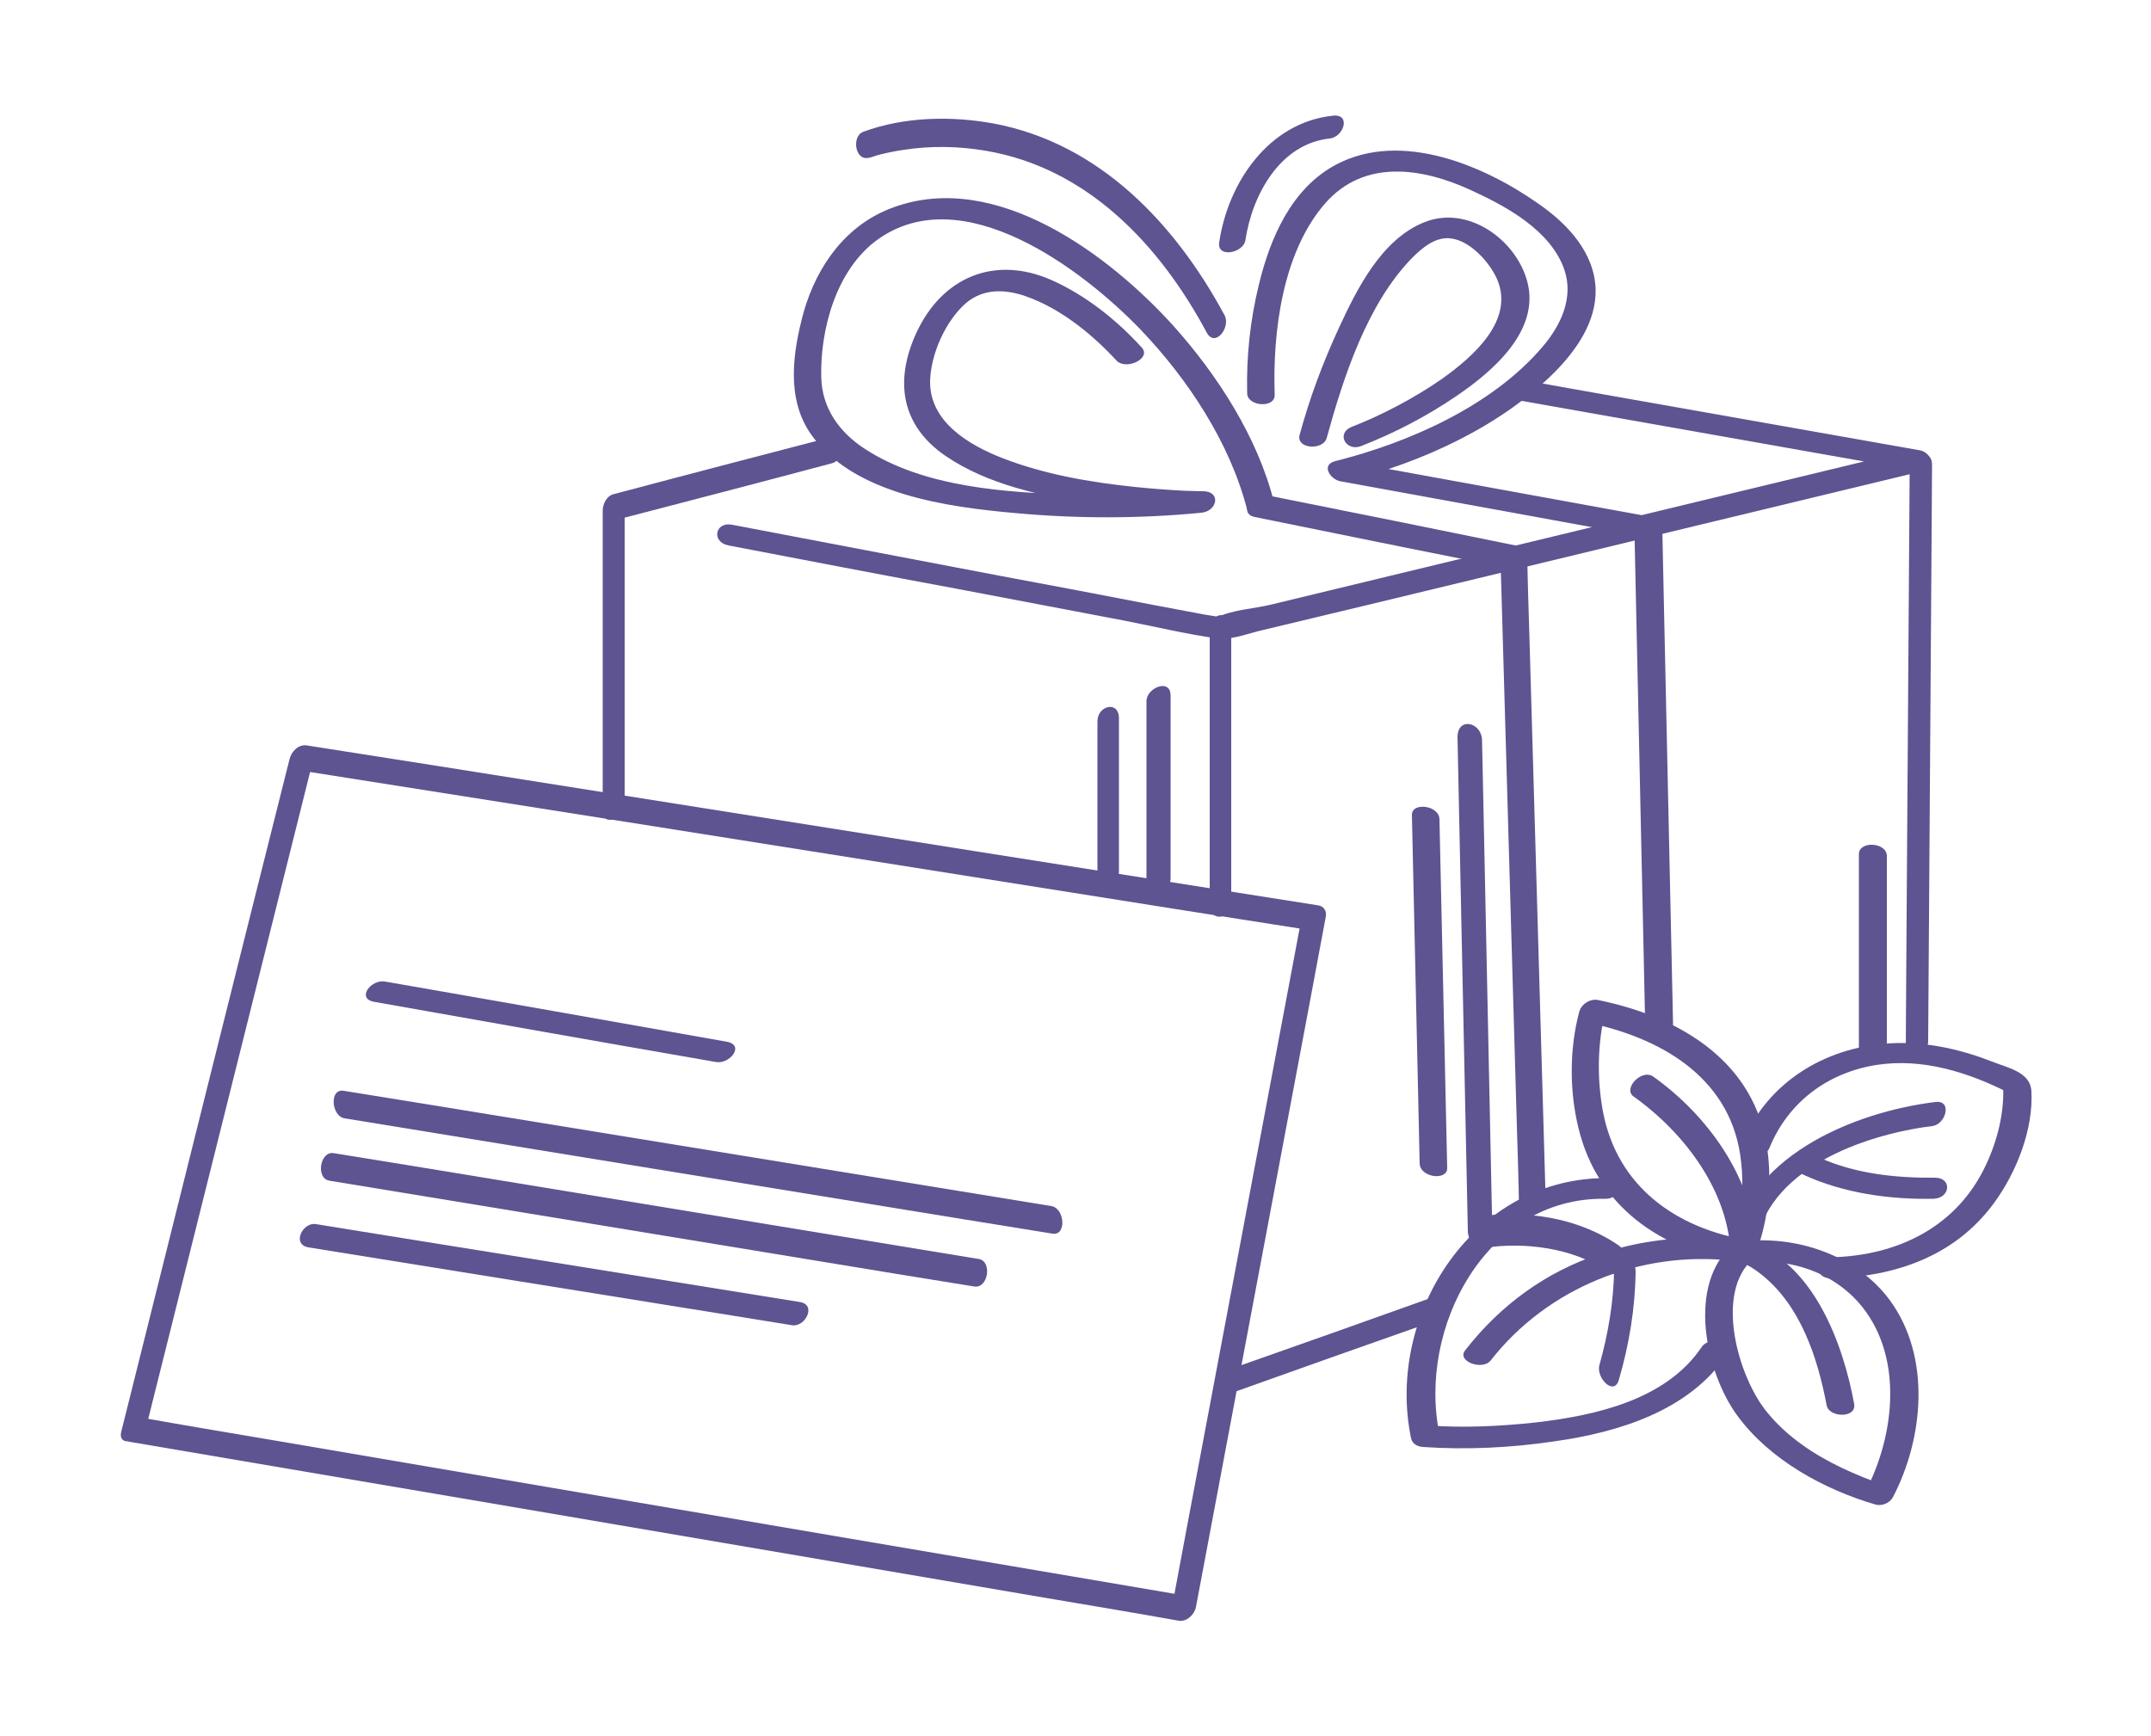 <?xml version="1.0" encoding="UTF-8"?> <svg xmlns="http://www.w3.org/2000/svg" viewBox="1750 2298.25 500 403.5" width="500" height="403.5" data-guides="{&quot;vertical&quot;:[],&quot;horizontal&quot;:[]}"><path fill="#5d5491" stroke="none" fill-opacity="1" stroke-width="1" stroke-opacity="1" color="rgb(51, 51, 51)" font-size-adjust="none" class="st0" id="tSvgba3aedc0bb" title="Path 1" d="M 1783.9 2630.35 C 1795.3 2584.65 1806.8 2538.95 1818.2 2493.25C 1819.8 2486.85 1821.4 2480.45 1823 2474.05C 1821.7 2475.15 1820.3 2476.15 1819 2477.25C 1845.6 2481.45 1872.2 2485.65 1898.8 2489.85C 1940.8 2496.55 1982.9 2503.15 2024.9 2509.85C 2034.7 2511.35 2044.4 2512.95 2054.2 2514.45C 2053.6 2513.65 2053.1 2512.85 2052.5 2511.95C 2043.7 2558.85 2034.8 2605.85 2026 2652.75C 2024.8 2659.35 2023.5 2665.95 2022.3 2672.55C 2023.6 2671.45 2025 2670.45 2026.3 2669.35C 1998.9 2664.65 1971.4 2660.05 1944 2655.35C 1900.2 2647.85 1856.4 2640.45 1812.7 2632.95C 1802.6 2631.25 1792.5 2629.55 1782.4 2627.75C 1779.4 2627.25 1776.4 2632.75 1780.1 2633.45C 1807.5 2638.15 1835 2642.75 1862.4 2647.45C 1906.2 2654.95 1950 2662.35 1993.7 2669.85C 2003.8 2671.55 2013.9 2673.25 2024 2675.05C 2025.9 2675.35 2027.7 2673.55 2028 2671.85C 2036.8 2624.95 2045.7 2577.95 2054.5 2531.05C 2055.7 2524.45 2057 2517.85 2058.2 2511.25C 2058.4 2510.05 2057.7 2508.95 2056.5 2508.75C 2029.9 2504.55 2003.3 2500.35 1976.7 2496.15C 1934.7 2489.45 1892.6 2482.85 1850.6 2476.15C 1840.8 2474.65 1831.1 2473.05 1821.3 2471.55C 1819.3 2471.25 1817.7 2473.05 1817.3 2474.75C 1805.8 2520.45 1794.4 2566.15 1783 2611.85C 1781.4 2618.25 1779.8 2624.65 1778.2 2631.05C 1777.2 2634.95 1783.1 2633.35 1783.9 2630.35Z"></path><path fill="#5d5491" stroke="none" fill-opacity="1" stroke-width="1" stroke-opacity="1" color="rgb(51, 51, 51)" font-size-adjust="none" class="st0" id="tSvgf5fe5cdb6c" title="Path 2" d="M 2102 2391.15 C 2129.1 2395.95 2156.3 2400.75 2183.4 2405.55C 2187.3 2406.25 2191.2 2406.95 2195.1 2407.65C 2194.9 2406.05 2194.6 2404.45 2194.4 2402.85C 2154.6 2412.45 2114.9 2422.05 2075.1 2431.65C 2065.2 2434.05 2055.2 2436.45 2045.3 2438.85C 2041.6 2439.75 2036 2440.05 2032.6 2441.95C 2034 2441.15 2034.8 2442.25 2033.4 2441.75C 2032.4 2441.45 2031.2 2441.35 2030.1 2441.15C 2026.2 2440.45 2022.3 2439.65 2018.4 2438.95C 2006.5 2436.65 1994.5 2434.35 1982.6 2432.15C 1961.8 2428.15 1941 2424.25 1920.2 2420.25C 1916.2 2419.45 1915.3 2424.25 1919.3 2425.05C 1937 2428.45 1954.7 2431.85 1972.5 2435.15C 1985.3 2437.55 1998.1 2440.05 2010.9 2442.45C 2018.2 2443.85 2025.5 2445.65 2032.8 2446.65C 2036 2447.05 2039.2 2445.85 2042.2 2445.05C 2051 2442.95 2059.7 2440.85 2068.5 2438.75C 2094.2 2432.55 2119.9 2426.35 2145.6 2420.15C 2162.7 2416.05 2179.9 2411.85 2197 2407.75C 2200.2 2406.95 2198.9 2403.45 2196.3 2402.95C 2169.2 2398.15 2142 2393.35 2114.9 2388.55C 2111 2387.85 2107.1 2387.15 2103.2 2386.45C 2098.9 2385.65 2097.9 2390.45 2102 2391.15C 2102 2391.15 2102 2391.15 2102 2391.15Z"></path><path fill="#5d5491" stroke="none" fill-opacity="1" stroke-width="1" stroke-opacity="1" color="rgb(51, 51, 51)" font-size-adjust="none" class="st0" id="tSvgb11bf05b7c" title="Path 3" d="M 1895.2 2485.15 C 1895.2 2461.95 1895.2 2438.75 1895.2 2415.45C 1894.4 2416.75 1893.5 2417.95 1892.7 2419.25C 1909.6 2414.85 1926.5 2410.45 1943.4 2405.95C 1946.4 2405.15 1946.9 2398.85 1943.3 2399.85C 1926.4 2404.25 1909.5 2408.65 1892.6 2413.15C 1891 2413.55 1890.1 2415.45 1890.1 2416.95C 1890.1 2440.15 1890.1 2463.35 1890.1 2486.65C 1890 2490.75 1895.2 2488.45 1895.2 2485.15C 1895.2 2485.15 1895.2 2485.15 1895.2 2485.15Z"></path><path fill="#5d5491" stroke="none" fill-opacity="1" stroke-width="1" stroke-opacity="1" color="rgb(51, 51, 51)" font-size-adjust="none" class="st0" id="tSvg4996f47e3b" title="Path 4" d="M 2082.2 2600.15 C 2067.1 2605.55 2051.9 2610.95 2036.8 2616.25C 2033.9 2617.25 2032.9 2623.35 2036.7 2621.95C 2051.8 2616.55 2067 2611.15 2082.1 2605.85C 2085 2604.85 2086 2598.75 2082.2 2600.15C 2082.2 2600.15 2082.2 2600.15 2082.2 2600.15Z"></path><path fill="#5d5491" stroke="none" fill-opacity="1" stroke-width="1" stroke-opacity="1" color="rgb(51, 51, 51)" font-size-adjust="none" class="st0" id="tSvg183da84c91b" title="Path 5" d="M 2193.9 2407.65 C 2193.6 2446.75 2193.4 2485.95 2193.1 2525.05C 2193.1 2530.65 2193 2536.15 2193 2541.75C 2193 2545.95 2198.1 2543.75 2198.2 2540.45C 2198.5 2501.35 2198.7 2462.15 2199 2423.05C 2199 2417.45 2199.1 2411.95 2199.1 2406.35C 2199.1 2402.05 2193.9 2404.35 2193.9 2407.65C 2193.9 2407.65 2193.9 2407.65 2193.9 2407.65Z"></path><path fill="#5d5491" stroke="none" fill-opacity="1" stroke-width="1" stroke-opacity="1" color="rgb(51, 51, 51)" font-size-adjust="none" class="st0" id="tSvgbd90aa7c96" title="Path 6" d="M 2031.2 2444.45 C 2031.2 2465.85 2031.2 2487.15 2031.2 2508.55C 2031.2 2512.75 2036.2 2511.95 2036.2 2508.25C 2036.2 2486.85 2036.2 2465.55 2036.2 2444.15C 2036.2 2439.85 2031.2 2440.65 2031.2 2444.45C 2031.2 2444.45 2031.2 2444.45 2031.2 2444.45Z"></path><path fill="#5d5491" stroke="none" fill-opacity="1" stroke-width="1" stroke-opacity="1" color="rgb(51, 51, 51)" font-size-adjust="none" class="st0" id="tSvg11ed5f9fb76" title="Path 7" d="M 2109.3 2577.55 C 2108 2533.65 2106.8 2489.75 2105.5 2445.85C 2105.3 2439.55 2105.1 2433.25 2105 2427.05C 2105 2426.05 2104.1 2425.45 2103.2 2425.25C 2083.6 2421.25 2063.9 2417.25 2044.3 2413.35C 2041.2 2412.75 2037.7 2417.65 2041.7 2418.45C 2061.3 2422.45 2081 2426.45 2100.6 2430.35C 2100 2429.75 2099.4 2429.15 2098.8 2428.55C 2100.1 2472.45 2101.3 2516.35 2102.6 2560.25C 2102.8 2566.55 2103 2572.85 2103.1 2579.05C 2103.2 2582.55 2109.4 2580.65 2109.3 2577.55C 2109.3 2577.55 2109.3 2577.55 2109.3 2577.55Z"></path><path fill="#5d5491" stroke="none" fill-opacity="1" stroke-width="1" stroke-opacity="1" color="rgb(51, 51, 51)" font-size-adjust="none" class="st0" id="tSvg169e448012b" title="Path 8" d="M 2015.4 2379.05 C 2009.6 2372.65 2002.3 2366.85 1994.4 2363.35C 1981.2 2357.55 1969 2362.65 1963 2375.65C 1957.9 2386.75 1959.4 2397.15 1969.8 2404.25C 1979.6 2410.95 1992.2 2413.55 2003.7 2415.35C 2012.1 2416.65 2020.7 2417.45 2029.2 2417.45C 2029.3 2415.75 2029.4 2414.15 2029.5 2412.45C 2019.6 2413.45 2009.5 2413.55 1999.6 2413.25C 1983.7 2412.75 1964.8 2411.55 1951.1 2402.65C 1945.2 2398.85 1941.1 2393.25 1940.9 2386.05C 1940.6 2374.85 1944.4 2360.85 1954 2353.95C 1973.8 2339.75 2001.7 2360.95 2015.1 2374.85C 2026.1 2386.35 2035.9 2401.15 2039.9 2416.75C 2040.7 2419.85 2046.9 2418.05 2046.1 2414.85C 2042.3 2399.85 2033 2385.45 2022.8 2374.05C 2007.8 2357.45 1981.5 2337.75 1957.7 2346.45C 1946.8 2350.35 1939.9 2359.95 1936.8 2370.85C 1934.3 2380.05 1932.7 2390.75 1938.4 2399.05C 1948.2 2413.25 1970.4 2416.15 1986.2 2417.55C 2000.4 2418.85 2015 2418.85 2029.3 2417.45C 2033 2417.05 2033.9 2412.45 2029.6 2412.45C 2030.2 2412.45 2029.8 2412.45 2029 2412.45C 2027.8 2412.45 2026.6 2412.35 2025.4 2412.35C 2021.5 2412.15 2017.6 2411.85 2013.7 2411.45C 2003.3 2410.35 1992.8 2408.55 1983 2404.75C 1975.3 2401.75 1966.1 2396.35 1966.2 2386.95C 1966.3 2380.65 1969.8 2372.85 1974.5 2368.75C 1978.6 2365.25 1983.7 2365.45 1988.5 2367.15C 1996.5 2369.95 2003.9 2375.95 2009.6 2382.15C 2011.9 2384.35 2017.7 2381.55 2015.4 2379.05C 2015.4 2379.05 2015.4 2379.05 2015.4 2379.05Z"></path><path fill="#5d5491" stroke="none" fill-opacity="1" stroke-width="1" stroke-opacity="1" color="rgb(51, 51, 51)" font-size-adjust="none" class="st0" id="tSvg1390784b3fc" title="Path 9" d="M 2046.3 2390.05 C 2045.8 2375.45 2048.1 2356.85 2058.1 2345.45C 2067.2 2335.15 2080.6 2337.25 2091.9 2342.45C 2100 2346.15 2110.4 2351.75 2113.6 2360.85C 2115.9 2367.45 2112.8 2373.95 2108.5 2378.95C 2096.8 2392.65 2077.5 2401.15 2060.4 2405.45C 2056.9 2406.35 2059.3 2409.75 2061.6 2410.15C 2085.4 2414.45 2109.1 2418.85 2132.9 2423.15C 2131.9 2422.25 2130.9 2421.35 2129.9 2420.45C 2130.6 2454.15 2131.4 2487.75 2132.1 2521.45C 2132.2 2526.15 2132.3 2530.95 2132.4 2535.65C 2132.5 2538.95 2138.9 2539.45 2138.9 2536.25C 2138.2 2502.55 2137.4 2468.95 2136.7 2435.25C 2136.6 2430.55 2136.5 2425.75 2136.4 2421.05C 2136.4 2419.35 2134.9 2418.55 2133.4 2418.35C 2109.6 2414.05 2085.9 2409.65 2062.1 2405.35C 2062.5 2406.95 2062.9 2408.45 2063.3 2410.05C 2080.5 2405.75 2098.9 2397.35 2111.5 2384.65C 2116.5 2379.55 2121.1 2372.95 2120.9 2365.45C 2120.6 2356.95 2114.4 2350.35 2107.8 2345.75C 2095.1 2336.75 2075.8 2328.55 2060.7 2336.45C 2050.2 2341.95 2045.2 2353.65 2042.6 2364.55C 2040.6 2372.65 2039.7 2381.25 2039.9 2389.65C 2039.9 2392.75 2046.4 2393.25 2046.3 2390.05C 2046.3 2390.05 2046.3 2390.05 2046.3 2390.05Z"></path><path fill="#5d5491" stroke="none" fill-opacity="1" stroke-width="1" stroke-opacity="1" color="rgb(51, 51, 51)" font-size-adjust="none" class="st0" id="tSvg3120c8f059" title="Path 10" d="M 2058.4 2400.05 C 2062.3 2385.85 2067.8 2368.95 2078.2 2358.25C 2080.5 2355.95 2083.5 2353.35 2087 2353.65C 2091.6 2354.05 2096.1 2359.05 2097.9 2362.95C 2102.3 2372.65 2092.3 2381.25 2085.3 2386.25C 2078.9 2390.75 2071 2394.85 2064.3 2397.45C 2060.4 2398.95 2062.9 2403.35 2066.4 2401.95C 2074.1 2398.95 2081.6 2395.05 2088.5 2390.35C 2096.9 2384.65 2108.1 2375.15 2105 2363.65C 2102.3 2353.75 2091 2345.85 2081 2349.95C 2071.1 2353.95 2065.4 2365.45 2061.2 2374.55C 2057.5 2382.55 2054.4 2390.85 2052.1 2399.35C 2051.2 2402.65 2057.6 2403.05 2058.4 2400.05C 2058.4 2400.05 2058.4 2400.05 2058.4 2400.05Z"></path><path fill="#5d5491" stroke="none" fill-opacity="1" stroke-width="1" stroke-opacity="1" color="rgb(51, 51, 51)" font-size-adjust="none" class="st0" id="tSvgfc14b6aa02" title="Path 11" d="M 1952.293 2334.821 C 1950.876 2335.324 1953.507 2334.519 1954.013 2334.318C 1955.935 2333.815 1957.857 2333.413 1959.881 2333.111C 1966.254 2332.106 1972.831 2332.206 1979.204 2333.312C 2002.879 2337.336 2019.673 2355.34 2030.498 2375.557C 2032.421 2379.178 2036.164 2374.35 2034.647 2371.534C 2023.214 2350.311 2005.61 2331.603 1981.025 2326.976C 1971.212 2325.165 1960.184 2325.366 1950.674 2328.887C 1947.841 2329.893 1948.752 2336.129 1952.293 2334.821C 1952.293 2334.821 1952.293 2334.821 1952.293 2334.821Z" style=""></path><path fill="#5d5491" stroke="none" fill-opacity="1" stroke-width="1" stroke-opacity="1" color="rgb(51, 51, 51)" font-size-adjust="none" class="st0" id="tSvg9af88d65f6" title="Path 12" d="M 1836.9 2531.15 C 1863.4 2535.85 1889.9 2540.55 1916.4 2545.15C 1919.6 2545.75 1923.2 2541.25 1919 2540.45C 1892.5 2535.75 1866 2531.05 1839.5 2526.45C 1836.3 2525.85 1832.8 2530.35 1836.9 2531.15C 1836.9 2531.15 1836.9 2531.15 1836.9 2531.15Z"></path><path fill="#5d5491" stroke="none" fill-opacity="1" stroke-width="1" stroke-opacity="1" color="rgb(51, 51, 51)" font-size-adjust="none" class="st0" id="tSvg9806dd51e7" title="Path 13" d="M 1830.1 2558.25 C 1878.1 2566.05 1926.1 2573.95 1974.2 2581.75C 1981 2582.85 1987.8 2583.95 1994.6 2585.05C 1998 2585.65 1997.5 2579.15 1994.4 2578.65C 1946.4 2570.85 1898.4 2562.95 1850.3 2555.15C 1843.5 2554.05 1836.7 2552.95 1829.9 2551.85C 1826.5 2551.25 1827 2557.75 1830.1 2558.25C 1830.1 2558.25 1830.1 2558.25 1830.1 2558.25Z"></path><path fill="#5d5491" stroke="none" fill-opacity="1" stroke-width="1" stroke-opacity="1" color="rgb(51, 51, 51)" font-size-adjust="none" class="st0" id="tSvg1330bcf232c" title="Path 14" d="M 1826.6 2572.75 C 1870.4 2579.95 1914.2 2587.15 1958 2594.35C 1964.2 2595.35 1970.3 2596.35 1976.5 2597.35C 1979.7 2597.85 1980.7 2591.45 1977.5 2590.95C 1933.7 2583.75 1889.9 2576.55 1846.1 2569.35C 1839.9 2568.35 1833.8 2567.35 1827.6 2566.35C 1824.4 2565.75 1823.3 2572.25 1826.6 2572.75C 1826.6 2572.75 1826.6 2572.75 1826.6 2572.75Z"></path><path fill="#5d5491" stroke="none" fill-opacity="1" stroke-width="1" stroke-opacity="1" color="rgb(51, 51, 51)" font-size-adjust="none" class="st0" id="tSvg15390a4d020" title="Path 15" d="M 1821.7 2588.25 C 1854.4 2593.55 1887.1 2598.75 1919.9 2604.05C 1924.6 2604.85 1929.4 2605.55 1934.1 2606.35C 1937.2 2606.85 1939.9 2601.55 1935.9 2600.95C 1903.2 2595.65 1870.5 2590.45 1837.7 2585.15C 1833 2584.35 1828.2 2583.65 1823.5 2582.85C 1820.4 2582.25 1817.7 2587.55 1821.7 2588.25C 1821.7 2588.25 1821.7 2588.25 1821.7 2588.25Z"></path><path fill="#5d5491" stroke="none" fill-opacity="1" stroke-width="1" stroke-opacity="1" color="rgb(51, 51, 51)" font-size-adjust="none" class="st0" id="tSvged05348b7d" title="Path 16" d="M 2124 2572.15 C 2092.8 2571.65 2072 2603.55 2078 2632.65C 2078.3 2633.95 2079.5 2634.55 2080.7 2634.65C 2090.8 2635.35 2101.2 2634.85 2111.3 2633.35C 2126.2 2631.25 2142.7 2626.25 2151.5 2613.05C 2153.6 2609.95 2147.3 2608.85 2145.6 2611.35C 2137.3 2623.75 2120.8 2627.35 2107 2628.95C 2098.7 2629.85 2090.2 2630.25 2081.9 2629.65C 2082.8 2630.35 2083.7 2630.95 2084.6 2631.65C 2079.5 2607.05 2095.4 2576.55 2123.1 2576.95C 2126.6 2577.15 2128.2 2572.25 2124 2572.15C 2124 2572.15 2124 2572.15 2124 2572.15Z"></path><path fill="#5d5491" stroke="none" fill-opacity="1" stroke-width="1" stroke-opacity="1" color="rgb(51, 51, 51)" font-size-adjust="none" class="st0" id="tSvga5c507e162" title="Path 17" d="M 2161.3 2565.15 C 2165.6 2554.55 2174.8 2547.65 2186.1 2545.85C 2196.9 2544.15 2207.6 2547.55 2217.2 2552.45C 2216.7 2551.75 2216.2 2551.05 2215.6 2550.35C 2216 2556.75 2214.3 2563.45 2211.6 2569.15C 2204.9 2583.45 2191.2 2590.15 2175.8 2590.55C 2171.8 2590.65 2171.6 2595.55 2175.7 2595.45C 2190.5 2595.05 2204.4 2590.35 2213.5 2577.95C 2218.7 2570.85 2222.7 2560.85 2222.2 2551.85C 2221.9 2547.55 2216.9 2546.55 2213.3 2545.15C 2206.2 2542.35 2198.5 2540.55 2190.8 2540.75C 2175.2 2541.15 2161 2549.35 2155 2563.95C 2153.8 2566.95 2160.1 2568.05 2161.3 2565.15C 2161.3 2565.15 2161.3 2565.15 2161.3 2565.15Z"></path><path fill="#5d5491" stroke="none" fill-opacity="1" stroke-width="1" stroke-opacity="1" color="rgb(51, 51, 51)" font-size-adjust="none" class="st0" id="tSvg11e0fc6f715" title="Path 18" d="M 2158.1 2589.75 C 2161.2 2581.65 2162.1 2572.05 2160.5 2563.55C 2156.8 2544.15 2139.6 2534.45 2121.5 2530.75C 2119.7 2530.35 2117.6 2531.65 2117.1 2533.45C 2114.8 2542.05 2114.8 2551.85 2116.9 2560.45C 2121.3 2578.75 2136 2588.85 2154 2591.75C 2157.1 2592.25 2160.6 2587.25 2156.6 2586.65C 2139.6 2583.85 2125.9 2574.15 2122.6 2556.65C 2121.2 2549.05 2121.3 2540.75 2123.2 2533.25C 2121.7 2534.15 2120.3 2535.05 2118.8 2535.95C 2135.6 2539.35 2151.7 2548.35 2154.5 2566.65C 2155.3 2571.85 2155.1 2577.05 2154.1 2582.25C 2153.8 2583.95 2153.4 2585.55 2152.9 2587.15C 2152.7 2587.95 2152.2 2589.15 2152.4 2588.75C 2151 2592.45 2156.9 2592.65 2158.1 2589.75Z"></path><path fill="#5d5491" stroke="none" fill-opacity="1" stroke-width="1" stroke-opacity="1" color="rgb(51, 51, 51)" font-size-adjust="none" class="st0" id="tSvge538896e7" title="Path 19" d="M 2156.1 2591.55 C 2154.9 2591.75 2158.2 2591.45 2158.8 2591.45C 2161.2 2591.45 2163.7 2591.65 2166 2592.15C 2174.2 2593.75 2181.3 2598.45 2185.4 2605.85C 2192 2617.65 2189.7 2633.45 2183.6 2645.05C 2184.9 2644.45 2186.3 2643.85 2187.6 2643.35C 2185.8 2642.85 2180.9 2640.85 2178.2 2639.55C 2171.7 2636.45 2165.5 2632.35 2160.9 2626.75C 2154 2618.55 2148.4 2598.65 2157.6 2590.85C 2160.7 2588.25 2155.4 2585.45 2153 2587.45C 2141.9 2596.75 2146.5 2617.45 2153.9 2627.45C 2161.4 2637.65 2174 2644.55 2186 2648.05C 2187.5 2648.45 2189.3 2647.65 2190 2646.35C 2197.2 2632.55 2198.9 2613.65 2189.3 2600.55C 2181.5 2589.95 2167.2 2585.25 2154.4 2586.95C 2150.1 2587.35 2152.5 2591.95 2156.1 2591.55Z"></path><path fill="#5d5491" stroke="none" fill-opacity="1" stroke-width="1" stroke-opacity="1" color="rgb(51, 51, 51)" font-size-adjust="none" class="st0" id="tSvg180a5b9b25" title="Path 20" d="M 2199.9 2554.45 C 2180.9 2556.75 2154.9 2567.35 2152.4 2589.65C 2154.3 2589.15 2156.2 2588.65 2158.1 2588.05C 2157.7 2572.15 2146.7 2557.35 2134.3 2548.55C 2131.6 2546.65 2127.2 2551.35 2129.7 2553.15C 2141.5 2561.55 2152 2575.25 2152.3 2590.35C 2152.4 2593.95 2157.7 2591.25 2158 2588.75C 2160.1 2570.15 2183.2 2562.05 2199.1 2560.05C 2202.3 2559.75 2203.9 2553.95 2199.9 2554.45C 2199.9 2554.45 2199.9 2554.45 2199.9 2554.45Z"></path><path fill="#5d5491" stroke="none" fill-opacity="1" stroke-width="1" stroke-opacity="1" color="rgb(51, 51, 51)" font-size-adjust="none" class="st0" id="tSvgd936513b4b" title="Path 21" d="M 2181 2624.65 C 2178.5 2610.95 2171.7 2591.95 2156.7 2587.05C 2153.6 2586.05 2150 2586.05 2146.8 2586.05C 2138.4 2585.85 2129.9 2587.05 2122 2589.75C 2109.3 2593.95 2098.8 2601.65 2090.6 2612.15C 2088.5 2614.75 2094.6 2616.95 2096.5 2614.55C 2109.7 2597.65 2131.3 2588.95 2152.6 2591.35C 2153.3 2591.45 2153.9 2591.45 2154.6 2591.65C 2155.2 2591.75 2153.3 2591.15 2154.4 2591.55C 2156.2 2592.25 2157.8 2593.25 2159.3 2594.45C 2168.5 2601.65 2172.5 2613.85 2174.6 2624.95C 2175.1 2627.85 2181.6 2628.05 2181 2624.65C 2181 2624.65 2181 2624.65 2181 2624.65Z"></path><path fill="#5d5491" stroke="none" fill-opacity="1" stroke-width="1" stroke-opacity="1" color="rgb(51, 51, 51)" font-size-adjust="none" class="st0" id="tSvg171e3856d8c" title="Path 22" d="M 2088.8 2469.75 C 2089.5 2503.25 2090.2 2536.75 2090.9 2570.25C 2091 2574.95 2091.1 2579.65 2091.2 2584.45C 2091.2 2586.45 2092.8 2588.75 2095 2588.35C 2104.5 2586.95 2115.6 2588.35 2123.7 2593.85C 2127.6 2596.45 2129.2 2589.75 2126.2 2587.75C 2116.7 2581.25 2104.4 2579.45 2093.1 2581.15C 2094.4 2582.45 2095.6 2583.75 2096.9 2585.05C 2096.2 2551.55 2095.5 2518.05 2094.8 2484.55C 2094.7 2479.85 2094.6 2475.15 2094.5 2470.35C 2094.4 2466.05 2088.7 2464.85 2088.8 2469.75C 2088.8 2469.75 2088.8 2469.75 2088.8 2469.75Z"></path><path fill="#5d5491" stroke="none" fill-opacity="1" stroke-width="1" stroke-opacity="1" color="rgb(51, 51, 51)" font-size-adjust="none" class="st0" id="tSvgb5d7aa9079" title="Path 23" d="M 2078.2 2487.75 C 2078.8 2514.75 2079.4 2541.75 2080 2568.75C 2080.1 2572.05 2086.5 2572.85 2086.4 2569.75C 2085.8 2542.75 2085.2 2515.75 2084.6 2488.75C 2084.6 2485.45 2078.1 2484.65 2078.2 2487.75C 2078.2 2487.75 2078.2 2487.75 2078.2 2487.75Z"></path><path fill="#5d5491" stroke="none" fill-opacity="1" stroke-width="1" stroke-opacity="1" color="rgb(51, 51, 51)" font-size-adjust="none" class="st0" id="tSvg115b4d7f0b8" title="Path 24" d="M 2016.5 2461.25 C 2016.5 2475.45 2016.5 2489.65 2016.5 2503.85C 2016.5 2507.95 2022.1 2505.65 2022.1 2502.55C 2022.1 2488.35 2022.1 2474.15 2022.1 2459.95C 2022.1 2455.85 2016.5 2458.15 2016.5 2461.25C 2016.5 2461.25 2016.5 2461.25 2016.5 2461.25Z"></path><path fill="#5d5491" stroke="none" fill-opacity="1" stroke-width="1" stroke-opacity="1" color="rgb(51, 51, 51)" font-size-adjust="none" class="st0" id="tSvg128018bda44" title="Path 25" d="M 2005.1 2465.95 C 2005.1 2477.85 2005.1 2489.75 2005.1 2501.65C 2005.1 2505.95 2010.1 2504.65 2010.1 2500.95C 2010.1 2489.05 2010.1 2477.15 2010.1 2465.25C 2010.1 2461.05 2005.1 2462.25 2005.1 2465.95C 2005.1 2465.95 2005.1 2465.95 2005.1 2465.95Z"></path><path fill="#5d5491" stroke="none" fill-opacity="1" stroke-width="1" stroke-opacity="1" color="rgb(51, 51, 51)" font-size-adjust="none" class="st0" id="tSvg1562ed70011" title="Path 26" d="M 2182.1 2496.85 C 2182.1 2511.75 2182.1 2526.75 2182.1 2541.65C 2182.1 2544.95 2188.6 2545.25 2188.6 2542.05C 2188.6 2527.15 2188.6 2512.15 2188.6 2497.25C 2188.6 2494.05 2182.1 2493.65 2182.1 2496.85C 2182.1 2496.85 2182.1 2496.85 2182.1 2496.85Z"></path><path fill="#5d5491" stroke="none" fill-opacity="1" stroke-width="1" stroke-opacity="1" color="rgb(51, 51, 51)" font-size-adjust="none" class="st0" id="tSvgd89827ea22" title="Path 27" d="M 2125.2 2593.45 C 2125.1 2600.85 2123.8 2608.45 2121.8 2615.55C 2120.9 2618.55 2125.2 2622.95 2126.3 2619.05C 2128.7 2610.85 2130.1 2602.35 2130.2 2593.85C 2130.2 2590.15 2125.2 2589.25 2125.2 2593.45C 2125.2 2593.45 2125.2 2593.45 2125.2 2593.45Z"></path><path fill="#5d5491" stroke="none" fill-opacity="1" stroke-width="1" stroke-opacity="1" color="rgb(51, 51, 51)" font-size-adjust="none" class="st0" id="tSvg11ae004e16" title="Path 28" d="M 2169.4 2571.45 C 2178.6 2575.65 2189.3 2577.15 2199.4 2576.95C 2203.4 2576.85 2203.8 2572.05 2199.8 2572.05C 2190.9 2572.15 2181.3 2571.15 2173.1 2567.45C 2170 2566.15 2165.5 2569.75 2169.4 2571.45C 2169.4 2571.45 2169.4 2571.45 2169.4 2571.45Z"></path><path fill="#5d5491" stroke="none" fill-opacity="1" stroke-width="1" stroke-opacity="1" color="rgb(51, 51, 51)" font-size-adjust="none" class="st0" id="tSvg94376327f0" title="Path 29" d="M 2059.8 2325.15 C 2044.8 2326.75 2035.4 2340.85 2033.4 2354.65C 2032.9 2358.35 2039.1 2357.05 2039.5 2354.05C 2041.1 2343.45 2047.6 2331.65 2059.1 2330.45C 2062.4 2330.05 2064.1 2324.65 2059.8 2325.15C 2059.8 2325.15 2059.8 2325.15 2059.8 2325.15Z"></path><defs></defs></svg> 